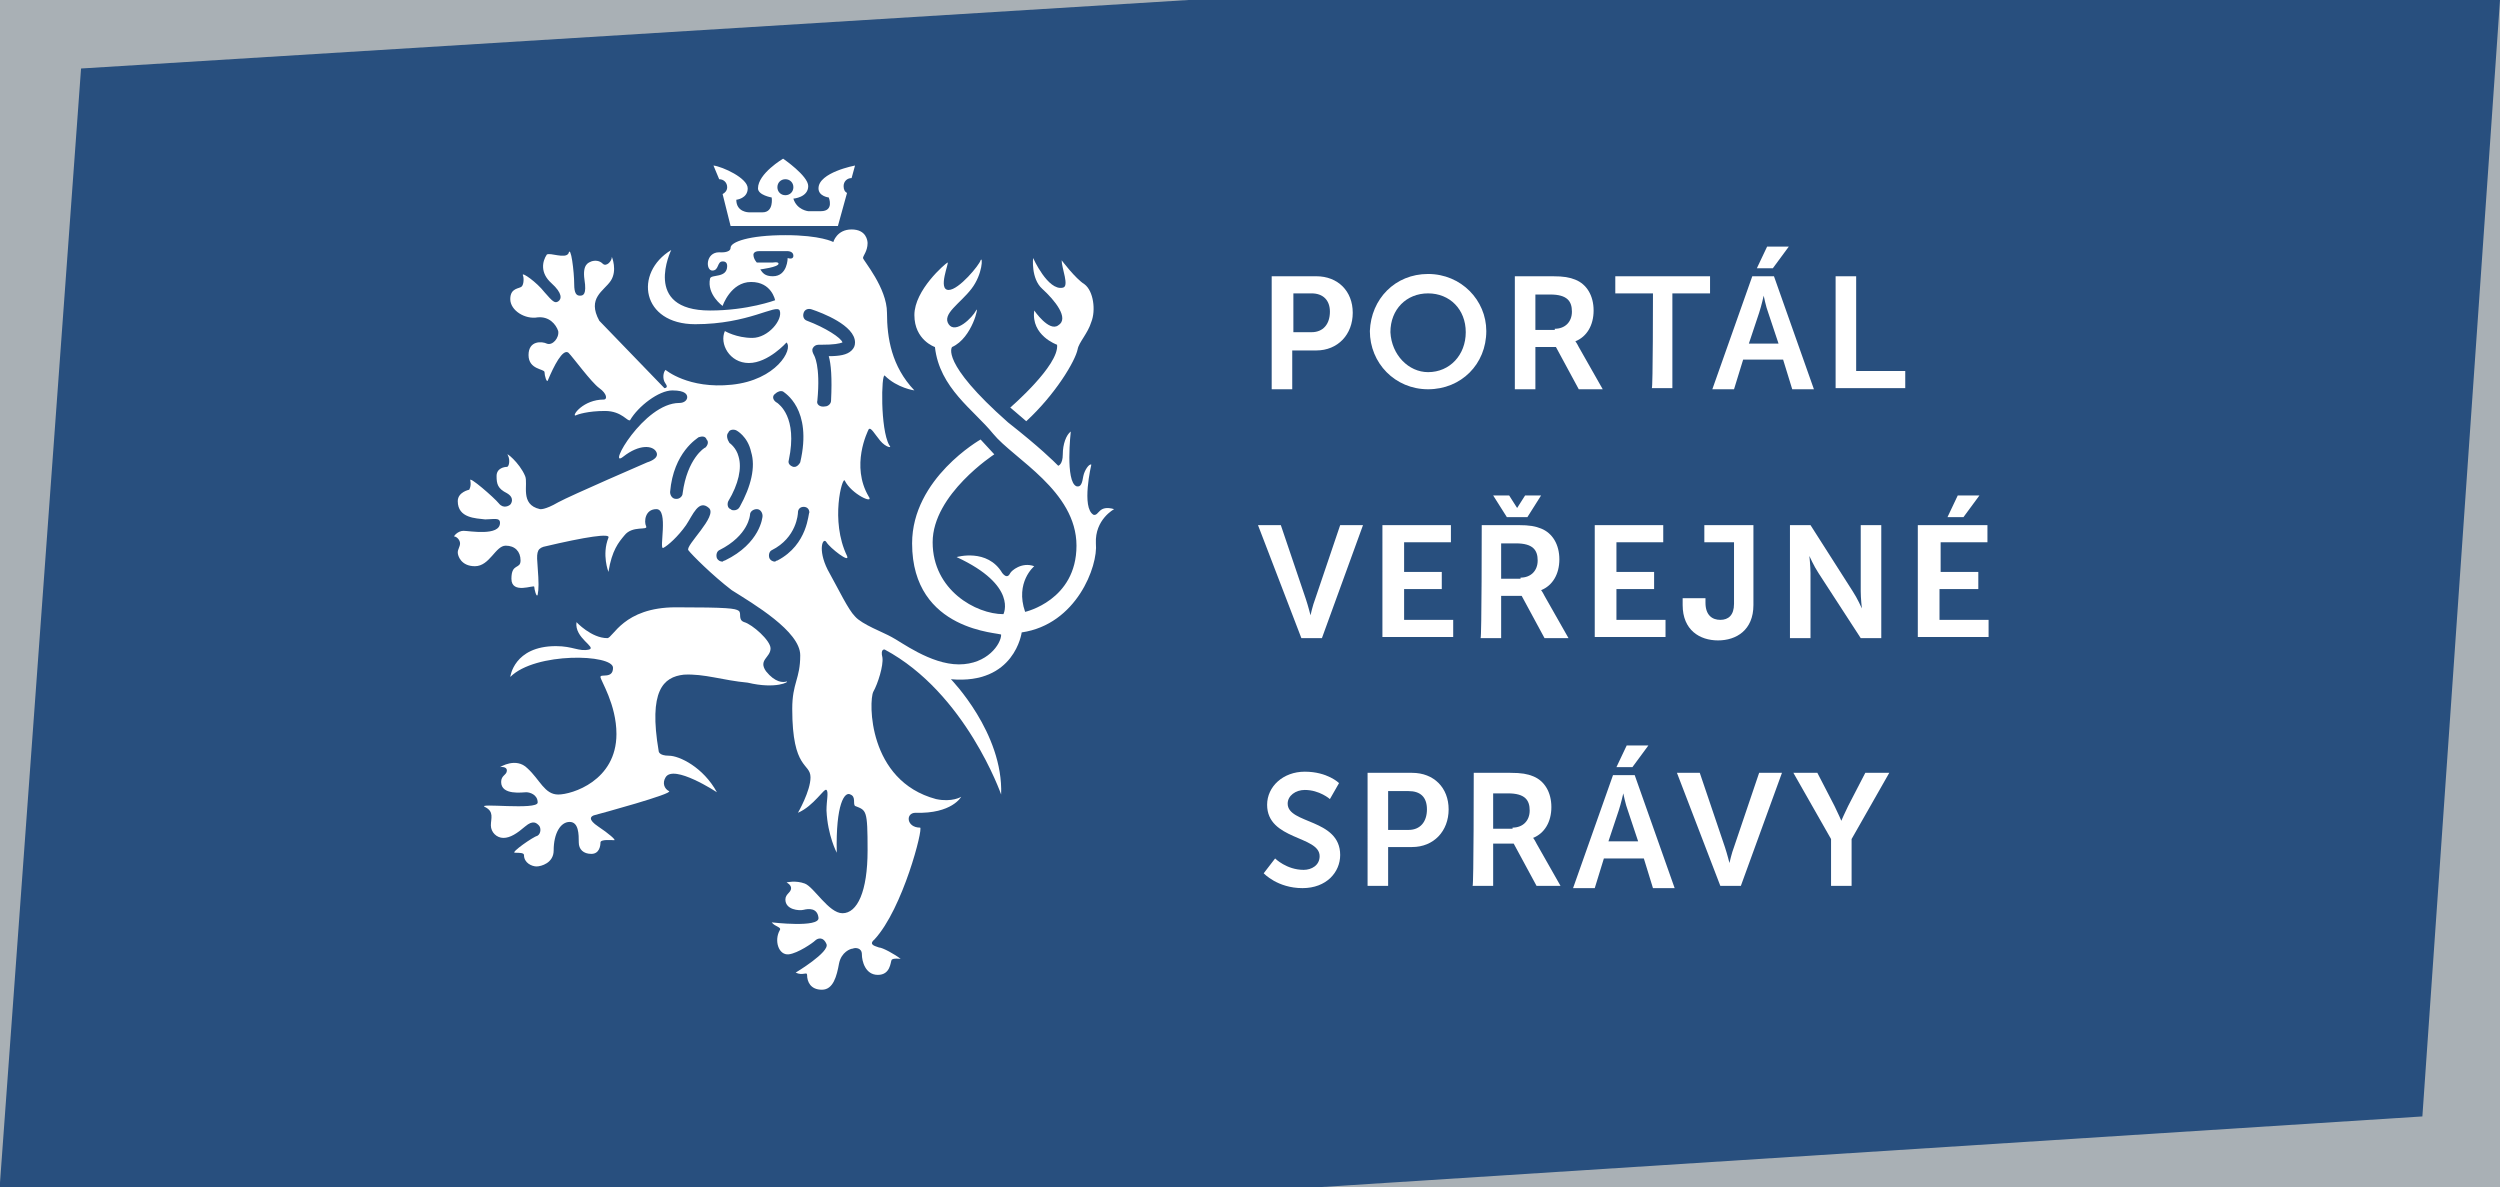 <?xml version="1.0" encoding="utf-8"?>
<!-- Generator: Adobe Illustrator 22.1.0, SVG Export Plug-In . SVG Version: 6.00 Build 0)  -->
<svg version="1.1" id="Vrstva_1" xmlns="http://www.w3.org/2000/svg" xmlns:xlink="http://www.w3.org/1999/xlink" x="0px" y="0px"
	 viewBox="0 0 219 104" style="enable-background:new 0 0 219 104;" xml:space="preserve">
<style type="text/css">
	.st0{fill:#284F7E;}
	.st1{fill:#A9B0B5;}
	.st2{fill:#FFFFFF;}
</style>
<rect class="st0" width="219" height="104"/>
<path class="st1" d="M7.1,6L0,103.6V10.8V0h104.1L7.1,6z M115.5,104H219V92.8V0l-6.8,97.8L115.5,104z"/>
<g>
	<g>
		<g>
			<path class="st2" d="M68.9,59.7c-0.3,0.1-1,0.1-1.8-0.9c-0.7-1,0.4-1.2,0.4-2c0-0.7-1.6-2.1-2.3-2.3c-0.6-0.2-0.2-0.8-0.5-1
				c-0.3-0.2-0.9-0.3-5.5-0.3s-5.5,2.7-6,2.7c-1.4,0-2.7-1.4-2.7-1.4c-0.2,1.4,1.8,2.2,1.1,2.4c-0.9,0.2-1.4-0.3-2.9-0.3
				c-3.7,0-4,2.7-4,2.7c2.2-2.2,9-2,9-0.8c0,1-1.1,0.5-1.1,0.8s1.4,2.4,1.4,5c0,4.1-3.9,5.3-5.1,5.3c-1.2,0-1.6-1.3-2.7-2.3
				c-1-1-2.4-0.1-2.4-0.1s0.6-0.1,0.6,0.3c0,0.4-0.5,0.4-0.5,1c0,1.2,1.9,0.9,2.2,0.9c0.3,0,1,0.2,1,0.9c0,0.7-5.5,0-4.6,0.4
				c0.8,0.4,0.5,1,0.5,1.6s0.5,1.1,1.1,1.1c0.6,0,1.2-0.4,1.9-1s1-0.3,1.2-0.1c0.2,0.2,0.2,0.7-0.1,0.9c-0.4,0.1-2.4,1.5-2,1.5
				c0.4,0,0.8,0,0.8,0.2c0,0.7,0.7,1,1.1,1c0.4,0,1.5-0.3,1.5-1.4c0-1.5,0.6-2.5,1.4-2.5s0.8,1.1,0.8,1.8c0,0.6,0.4,1,1.1,1
				s0.8-0.7,0.8-1c0-0.3,1-0.2,1.2-0.2c0.2,0-0.5-0.6-1.4-1.2c-0.9-0.6-0.7-0.9-0.3-1c0.4-0.1,7-1.9,6.5-2.1
				c-0.4-0.2-0.6-0.7-0.3-1.2c0.7-1.2,4.5,1.3,4.5,1.3c-1.2-2.2-3.3-3.2-4.2-3.2s-0.9-0.4-0.9-0.4c-0.9-5.3,0.4-6.5,2.2-6.7
				c1.8-0.1,3.4,0.5,5.6,0.7C68,60.4,69.2,59.7,68.9,59.7z"/>
			<path class="st2" d="M94.4,30.6c0.1-0.6,0.9-1.4,1.2-2.4c0.4-1,0.2-2.7-0.6-3.3c-0.8-0.5-2-2.1-2-2.1c0,0.7,0.7,2.3,0.1,2.4
				c-1.3,0.3-2.6-2.6-2.6-2.6s-0.2,1.8,0.8,2.7c1.1,1,2.4,2.6,1.4,3.2c-0.8,0.6-2.1-1.3-2.1-1.3c-0.3,2.2,2,3,2,3
				c0.2,1.8-4.1,5.5-4.1,5.5l1.4,1.2C92.5,34.5,94.2,31.6,94.4,30.6z"/>
			<path class="st2" d="M97.6,44.6c-1.4-0.4-1.3,0.6-1.8,0.5c-1.1-0.6-0.2-4.4-0.2-4.4c-0.2-0.1-0.6,0.5-0.7,1
				c-0.1,0.6-0.2,1-0.6,0.9c-1-0.4-0.5-4.8-0.5-4.8c-0.4,0.3-0.7,1.1-0.7,2s-0.4,1-0.4,1c-0.4-0.4-1.6-1.6-4.4-3.8
				c-6-5.3-4.9-6.6-4.9-6.6c1.8-0.8,2.4-3.8,2.1-3.2c-0.3,0.6-1.8,2.1-2.4,1.2s1-1.8,2-3.1c1-1.3,1-2.9,0.8-2.5
				c-0.1,0.4-1.9,2.6-2.8,2.6c-1,0,0.1-2.5-0.1-2.4c-0.2,0.1-2.9,2.4-2.9,4.6s1.8,2.8,1.8,2.8c0.4,3.6,3.4,5.5,5.1,7.6
				c1.8,2.2,7.3,5,7.3,9.8s-4.5,5.8-4.5,5.8c-0.9-2.6,0.8-4,0.8-4c-1.1-0.4-2,0.4-2.1,0.6c-0.1,0.2-0.3,0.5-0.7,0
				c-1.3-2.2-4-1.4-4-1.4c5.4,2.5,4.1,5,4.1,5c-2.4,0-6.2-2.1-6.2-6.3s5.4-7.7,5.4-7.7l-1.2-1.3c0,0-6,3.4-6,9.1
				c0,7.8,7.8,7.8,7.8,8c0,0.8-1.2,2.6-3.7,2.6c-2.5,0-5.1-2-5.9-2.4c-0.7-0.4-2.6-1.1-3.2-1.8c-0.6-0.6-1.4-2.3-2.4-4.1
				c-0.9-1.8-0.4-2.9-0.1-2.4c0.3,0.5,2.1,1.9,1.8,1.2c-1.5-3.1-0.4-7-0.2-6.6c0.6,1.2,2.6,2.1,2.1,1.4c-1.6-2.7-0.1-5.7,0-5.9
				c0.2-0.2,0.5,0.4,1,1s1.1,0.7,0.8,0.4c-0.8-1.4-0.7-6.3-0.4-6.1c1.1,1.1,2.6,1.3,2.6,1.3c-2-2.1-2.4-4.6-2.4-6.8
				s-2.1-4.6-2.1-4.8c0-0.2,0.4-0.6,0.4-1.3c0-0.2-0.1-1.2-1.4-1.2c-1.3,0-1.6,1.1-1.6,1.1s-1.1-0.6-4.2-0.6c-3.2,0-4.8,0.6-4.8,1.1
				s-1,0.4-1,0.4c-1.2,0-1.2,1.6-0.6,1.6c0.6,0,0.4-0.8,0.9-0.8c0.1,0,0.4,0,0.4,0.4c0,1.1-1.4,0.7-1.5,1.1
				c-0.3,1.4,1.1,2.4,1.1,2.4s0.7-2.1,2.5-2.1c1.8,0,2.1,1.6,2.1,1.6s-2.4,0.9-5.7,0.9c-6,0-3.4-5.3-3.4-5.3c-3.3,2-2.6,6.5,2.1,6.5
				s7.1-1.8,7.4-1.2c0.3,0.8-1,2.4-2.4,2.4S63.5,29,63.5,29c-0.5,1.1,0.4,2.8,2.1,2.8s3.3-1.8,3.3-1.8c0.6,0.6-0.9,3.3-4.8,3.7
				c-3.8,0.4-5.8-1.3-5.8-1.3c-0.2,0.2-0.3,0.8,0,1.2c0.3,0.4-0.1,0.4-0.1,0.4l-5.7-5.9c-1.1-2,0.4-2.6,1-3.5
				c0.6-0.9,0.1-2.1,0.1-2.1c0,0.4-0.5,0.9-0.8,0.6c-0.3-0.3-0.7-0.3-1-0.2c-0.2,0.1-0.8,0.2-0.6,1.6c0.2,1.3-0.1,1.4-0.4,1.4
				s-0.5-0.2-0.5-1c0-1.1-0.3-3.5-0.5-2.7c-0.3,0.5-1.6-0.1-1.9,0.1c-0.4,0.6-0.6,1.6,0.4,2.5s0.9,1.4,0.6,1.6
				c-0.3,0.2-0.5,0-1.2-0.8c-0.7-0.9-2-1.8-1.9-1.5c0.1,0.2,0.1,0.8-0.1,1s-1,0.1-1,1.1c0,1,1.3,1.8,2.4,1.6c1-0.1,1.6,0.6,1.8,1.2
				c0.1,0.6-0.5,1.3-1,1.1c-0.4-0.2-1.6-0.3-1.6,1c0,1.3,1.4,1.2,1.4,1.5s0.2,1,0.3,0.7c0.5-1.2,1.3-2.8,1.8-2.4
				c0.4,0.4,2,2.6,2.7,3.1c0.7,0.5,0.7,1,0.4,1c-1.8,0-2.8,1.4-2.5,1.4c0.2-0.1,1.1-0.4,2.6-0.4s2,1,2.2,0.8
				c0.7-1.2,2.5-2.6,3.7-2.6c1.2,0,1.3,0.4,1.3,0.6s-0.2,0.5-0.7,0.5c-3.1,0-6.4,5.9-4.9,4.7c1.4-1.1,2.6-1,2.9-0.4
				s-0.8,0.9-0.8,0.9S50,43.4,48.9,44c-1.2,0.7-1.6,0.6-1.6,0.6c-1.8-0.4-1-2.2-1.3-2.9c-0.5-1.2-1.8-2.2-1.5-1.8
				c0.2,0.4,0.1,1-0.1,1s-0.9,0.1-0.9,0.8c0,0.7,0.1,1.1,0.9,1.5c0.7,0.4,0.4,0.9,0.3,1c-0.1,0.1-0.6,0.4-1-0.1
				c-0.4-0.5-2.7-2.5-2.5-2c0.1,0.5-0.1,0.8-0.1,0.8s-1,0.2-1,1c0,1.5,1.6,1.5,2.4,1.6c0.7,0,1.3-0.2,1.3,0.3c0,1.2-2.7,0.7-3.2,0.7
				S39.7,47,39.8,47c0.2,0,0.5,0.3,0.5,0.6s-0.2,0.5-0.2,0.8s0.3,1.2,1.5,1.2c1.3,0,1.8-1.8,2.7-1.8c0.8,0,1.3,0.5,1.3,1.3
				c0,0.8-0.8,0.2-0.8,1.6c0,1.4,2,0.5,2,0.7s0.2,1,0.3,0.7c0.1-0.5,0.1-1.1,0-2.4c-0.1-1.2-0.1-1.6,0.5-1.8
				c3.8-0.9,5.9-1.2,5.7-0.8c-0.6,1.5,0,3,0,3c0.3-1.9,0.9-2.6,1.4-3.2c0.7-0.9,2.1-0.4,1.9-0.8s-0.1-1.5,0.9-1.5
				c1.1,0,0.2,3.6,0.6,3.4s1.3-1,2-2c0.6-0.9,1.1-2.3,2-1.5c0.8,0.7-2.1,3.3-1.8,3.7c0.3,0.4,2.1,2.2,3.8,3.5c1.9,1.2,6,3.6,6,5.7
				c0,2.1-0.7,2.4-0.7,4.7c0,5.4,1.6,4.7,1.6,6c0,1.2-1.1,3.1-1.1,3.1c1.4-0.6,2.3-2.2,2.5-2c0.2,0.2,0,0.9,0,1.8
				c0.1,2.2,0.9,3.7,0.9,3.7c-0.1-4.3,0.7-5.4,1.2-5.1c0.5,0.2,0.2,0.8,0.4,1c1,0.4,1.1,0.3,1.1,3.9c0,3.6-0.9,5.5-2.2,5.5
				c-1.2,0-2.5-2.3-3.3-2.6c-0.8-0.3-1.6-0.1-1.6-0.1s0.4,0.2,0.4,0.5c0,0.4-0.5,0.5-0.5,1c0,0.9,1.2,1,1.6,0.9
				c0.4-0.1,1.2-0.2,1.3,0.7c0.1,0.9-4.1,0.4-4.1,0.4c0.3,0.4,0.9,0.4,0.7,0.7c-0.5,0.9-0.1,2.2,0.8,2.1c0.8-0.1,2.1-1,2.3-1.2
				c0.2-0.2,0.7-0.4,1,0.3c0.3,0.7-2.7,2.5-2.7,2.5c0.6,0.3,1-0.1,1,0.2c0,0.6,0.3,1.3,1.3,1.3s1.3-1.2,1.5-2.3c0.2-1,1-1.3,1.2-1.3
				c0.2-0.1,0.8-0.1,0.8,0.5s0.3,1.8,1.4,1.8c1.1,0,1.1-1.1,1.2-1.3c0.1-0.2,0.8-0.1,0.8-0.1c-0.5-0.4-1.6-1-1.9-1
				c-0.2-0.1-1-0.2-0.4-0.7c2.5-2.7,4.3-9.8,4-9.8c-1.2,0-1.3-1.3-0.4-1.3c3.2,0.1,4-1.4,4-1.4S83.4,70.3,82,70
				c-6-1.6-5.9-8.6-5.5-9.4c0.4-0.7,0.9-2.3,0.8-3c-0.2-0.8,0.2-0.7,0.2-0.7c7.1,3.8,10.2,12.7,10.2,12.7c0.2-5.4-4.4-10.1-4.4-10.1
				c5.6,0.5,6.2-4.1,6.2-4.1c4.8-0.7,6.7-5.8,6.5-7.8C95.9,45.5,97.6,44.6,97.6,44.6z M61.8,39.2c-0.1,0-1.6,1-2,4
				c0,0.3-0.3,0.5-0.5,0.5c0,0,0,0-0.1,0c-0.3,0-0.5-0.3-0.5-0.6c0.3-3.5,2.4-4.7,2.5-4.8c0.3-0.1,0.6-0.1,0.7,0.2
				C62.1,38.7,62,39,61.8,39.2z M67.7,24.2c-0.7,0-0.9-0.3-1.1-0.6c0,0,1.6-0.2,1.6-0.5c0-0.2-0.5-0.1-0.5-0.1h-1.4
				c0,0-0.3-0.3-0.3-0.7c0,0,0-0.3,0.5-0.3H69c0,0,0.5,0,0.5,0.4S69,22.6,69,22.6S69,24.2,67.7,24.2z M67.9,34.5
				c0.2-0.2,0.5-0.3,0.7-0.2c0.1,0.1,2.6,1.5,1.5,6.2c-0.1,0.2-0.3,0.4-0.5,0.4h-0.1c-0.3-0.1-0.5-0.3-0.4-0.6c0.8-3.8-0.9-4.9-1-5
				C67.7,35.1,67.6,34.7,67.9,34.5z M63.8,37.9c0.1-0.3,0.5-0.3,0.7-0.2c0,0,1,0.5,1.3,1.9c0.4,1.3,0,3-1,4.8
				c-0.1,0.2-0.3,0.3-0.5,0.3c-0.1,0-0.2,0-0.3-0.1c-0.3-0.1-0.3-0.5-0.2-0.7c0.9-1.5,1.2-2.9,0.9-3.9c-0.2-0.8-0.8-1.2-0.8-1.2
				C63.7,38.5,63.6,38.1,63.8,37.9z M63.5,49.1c-0.1,0-0.2,0.1-0.2,0.1c-0.2,0-0.4-0.1-0.5-0.3c-0.1-0.3,0-0.6,0.2-0.7
				c2.6-1.3,2.7-3.1,2.7-3.1c0-0.3,0.3-0.5,0.6-0.5c0.3,0,0.5,0.3,0.5,0.6C66.8,45.3,66.6,47.6,63.5,49.1z M68.1,49.1
				c-0.1,0-0.2,0.1-0.2,0.1c-0.2,0-0.4-0.1-0.5-0.3c-0.1-0.3,0-0.6,0.2-0.7c2.2-1.1,2.3-3.2,2.3-3.3c0-0.3,0.2-0.5,0.5-0.5l0,0
				c0.3,0,0.5,0.2,0.5,0.5C70.8,44.9,70.8,47.7,68.1,49.1z M71.6,35.1c0.3-3.1-0.3-4-0.3-4c-0.1-0.2-0.2-0.4-0.1-0.6
				c0.1-0.2,0.3-0.3,0.5-0.3h0.2c1.2,0,1.6-0.1,1.9-0.2c-0.1-0.4-1.5-1.3-3.1-1.9c-0.3-0.1-0.4-0.4-0.3-0.7c0.1-0.3,0.4-0.4,0.7-0.3
				c0.9,0.3,3.8,1.4,3.8,2.9c0,0.3-0.1,0.5-0.3,0.7c-0.4,0.4-1.1,0.5-2,0.5c0.2,0.7,0.3,1.9,0.2,3.9c0,0.3-0.3,0.5-0.5,0.5l0,0
				C71.8,35.7,71.5,35.4,71.6,35.1z"/>
			<path class="st2" d="M63,15.7c0.4,0,0.7,0.3,0.7,0.7c0,0.3-0.2,0.5-0.4,0.6l0.7,2.8h9.4l0.8-2.9c-0.2-0.1-0.3-0.3-0.3-0.6
				c0-0.4,0.3-0.7,0.7-0.7l0,0l0.3-1.1c0,0-3.2,0.6-3.2,2c0,0.7,0.9,0.8,0.9,0.8s0.5,1.2-0.7,1.2c-0.5,0-1.1,0-1.1,0s-1-0.1-1.3-1.1
				c0,0,1.3-0.1,1.3-1.1c0-0.9-2.2-2.4-2.2-2.4s-2.2,1.3-2.2,2.6c0,0.6,1.2,0.8,1.2,0.8s0.2,1.3-0.8,1.3c-0.6,0-1.2,0-1.2,0
				s-1.1,0-1.1-1.1c0,0,1-0.1,1-1c0-0.9-2.2-1.9-3-2L63,15.7L63,15.7z M68.8,15.7c0.4,0,0.7,0.3,0.7,0.7c0,0.4-0.3,0.7-0.7,0.7
				s-0.7-0.3-0.7-0.7C68.1,16,68.4,15.7,68.8,15.7z"/>
		</g>
		<g>
			<path class="st2" d="M111.4,24.2h3.9c1.9,0,3.2,1.3,3.2,3.2s-1.3,3.3-3.2,3.3h-2.1v3.4h-1.8v-9.9H111.4z M114.9,29.1
				c1,0,1.6-0.7,1.6-1.8c0-1-0.6-1.6-1.6-1.6h-1.6v3.4H114.9z"/>
			<path class="st2" d="M125.1,24c2.9,0,5.1,2.3,5.1,5c0,2.9-2.2,5.1-5.1,5.1c-2.9,0-5.1-2.3-5.1-5.1C120.1,26.2,122.2,24,125.1,24z
				 M125.1,32.6c1.9,0,3.3-1.5,3.3-3.5s-1.4-3.4-3.3-3.4c-1.9,0-3.3,1.4-3.3,3.4C121.9,31.1,123.4,32.6,125.1,32.6z"/>
			<path class="st2" d="M132.8,24.2h3.2c1,0,1.5,0.1,2,0.3c1,0.4,1.6,1.4,1.6,2.7s-0.6,2.3-1.6,2.7l0,0c0,0,0.1,0.1,0.3,0.5l2.1,3.7
				h-2.1l-2-3.7h-1.8v3.7h-1.8V24.2z M136.2,28.8c0.9,0,1.5-0.6,1.5-1.5c0-0.9-0.4-1.5-1.9-1.5h-1.3v3.1H136.2z"/>
			<path class="st2" d="M144.8,25.7h-3.3v-1.5h8.3v1.5h-3.3v8.3h-1.8C144.8,34.1,144.8,25.7,144.8,25.7z"/>
			<path class="st2" d="M156.2,31.5h-3.5l-0.8,2.6H150l3.5-9.9h1.9l3.5,9.9H157L156.2,31.5z M154.5,25.9c0,0-0.2,0.9-0.4,1.5
				l-0.9,2.7h2.6l-0.9-2.7C154.7,26.9,154.5,25.9,154.5,25.9L154.5,25.9z M154.8,21.6h1.9l-1.4,1.9h-1.4L154.8,21.6z"/>
			<path class="st2" d="M160.8,24.2h1.8v8.3h4.3v1.5h-6.1C160.8,34.1,160.8,24.2,160.8,24.2z"/>
			<path class="st2" d="M110.2,46h2l2.2,6.5c0.2,0.6,0.4,1.4,0.4,1.4l0,0c0,0,0.2-0.9,0.4-1.4l2.2-6.5h2l-3.6,9.9h-1.8L110.2,46z"/>
			<path class="st2" d="M121.1,46h6v1.5h-4.1v2.6h3.3v1.5h-3.3v2.7h4.3v1.5h-6.2V46z"/>
			<path class="st2" d="M129.8,46h3.2c1,0,1.5,0.1,2,0.3c1,0.4,1.6,1.4,1.6,2.7s-0.6,2.3-1.6,2.7l0,0c0,0,0.1,0.1,0.3,0.5l2.1,3.7
				h-2.1l-2-3.7h-1.8v3.7h-1.8C129.8,55.9,129.8,46,129.8,46z M130.8,43.4h1.4l0.7,1.1l0,0l0.7-1.1h1.4l-1.2,1.9h-1.8L130.8,43.4z
				 M133.2,50.6c0.9,0,1.5-0.6,1.5-1.5s-0.4-1.5-1.9-1.5h-1.3v3.1H133.2z"/>
			<path class="st2" d="M139.7,46h6v1.5h-4.1v2.6h3.3v1.5h-3.3v2.7h4.3v1.5h-6.2V46z"/>
			<path class="st2" d="M147.6,52.4h1.8v0.4c0,1.1,0.6,1.5,1.3,1.5c0.7,0,1.2-0.4,1.2-1.4v-5.4h-2.6V46h4.3v7c0,2.2-1.5,3.1-3.1,3.1
				s-3.1-0.9-3.1-3.1v-0.6H147.6z"/>
			<path class="st2" d="M156.8,46h1.8l3.7,5.8c0.4,0.6,0.8,1.5,0.8,1.5l0,0c0,0-0.1-0.9-0.1-1.5V46h1.8v9.9H163l-3.7-5.7
				c-0.4-0.6-0.8-1.5-0.8-1.5l0,0c0,0,0.1,0.9,0.1,1.5v5.7h-1.8V46z"/>
			<path class="st2" d="M168.1,46h6v1.5H170v2.6h3.3v1.5h-3.4v2.7h4.3v1.5H168V46H168.1z M171.5,43.4h1.9l-1.4,1.9h-1.4L171.5,43.4z
				"/>
			<path class="st2" d="M111.7,75.2c0,0,1,1,2.5,1c0.7,0,1.4-0.4,1.4-1.2c0-1.8-4.6-1.4-4.6-4.5c0-1.6,1.4-2.9,3.3-2.9c2,0,3,1,3,1
				l-0.8,1.4c0,0-0.9-0.8-2.2-0.8c-0.8,0-1.5,0.5-1.5,1.2c0,1.8,4.6,1.3,4.6,4.5c0,1.5-1.2,2.9-3.3,2.9c-2.2,0-3.4-1.3-3.4-1.3
				L111.7,75.2z"/>
			<path class="st2" d="M119.9,67.7h3.8c1.9,0,3.2,1.3,3.2,3.2s-1.3,3.3-3.2,3.3h-2.1v3.4h-1.8V67.7z M123.4,72.7
				c1,0,1.6-0.7,1.6-1.8s-0.6-1.6-1.6-1.6h-1.8v3.4H123.4z"/>
			<path class="st2" d="M129.1,67.7h3.2c1,0,1.5,0.1,2,0.3c1,0.4,1.6,1.4,1.6,2.7s-0.6,2.3-1.6,2.7l0,0c0,0,0.1,0.1,0.3,0.5l2.1,3.7
				h-2.1l-2-3.7h-1.8v3.7h-1.8C129.1,77.6,129.1,67.7,129.1,67.7z M132.5,72.5c0.9,0,1.5-0.6,1.5-1.5s-0.4-1.5-1.9-1.5h-1.3v3.1
				H132.5z"/>
			<path class="st2" d="M144,75.2h-3.5l-0.8,2.6h-1.9l3.5-9.9h1.9l3.5,9.9h-1.9L144,75.2z M142.2,69.5c0,0-0.2,0.9-0.4,1.5l-0.9,2.7
				h2.6l-0.9-2.7C142.4,70.5,142.2,69.5,142.2,69.5L142.2,69.5z M142.5,65.3h1.9l-1.4,1.9h-1.4L142.5,65.3z"/>
			<path class="st2" d="M146.9,67.7h2l2.2,6.5c0.2,0.6,0.4,1.4,0.4,1.4l0,0c0,0,0.2-0.9,0.4-1.4l2.2-6.5h2l-3.6,9.9h-1.8L146.9,67.7
				z"/>
			<path class="st2" d="M160.4,73.5l-3.3-5.8h2.1l1.5,2.9c0.3,0.6,0.6,1.3,0.6,1.3l0,0c0,0,0.3-0.7,0.6-1.3l1.5-2.9h2.1l-3.3,5.8
				v4.1h-1.8v-4.1H160.4z"/>
		</g>
	</g>
</g>
</svg>
